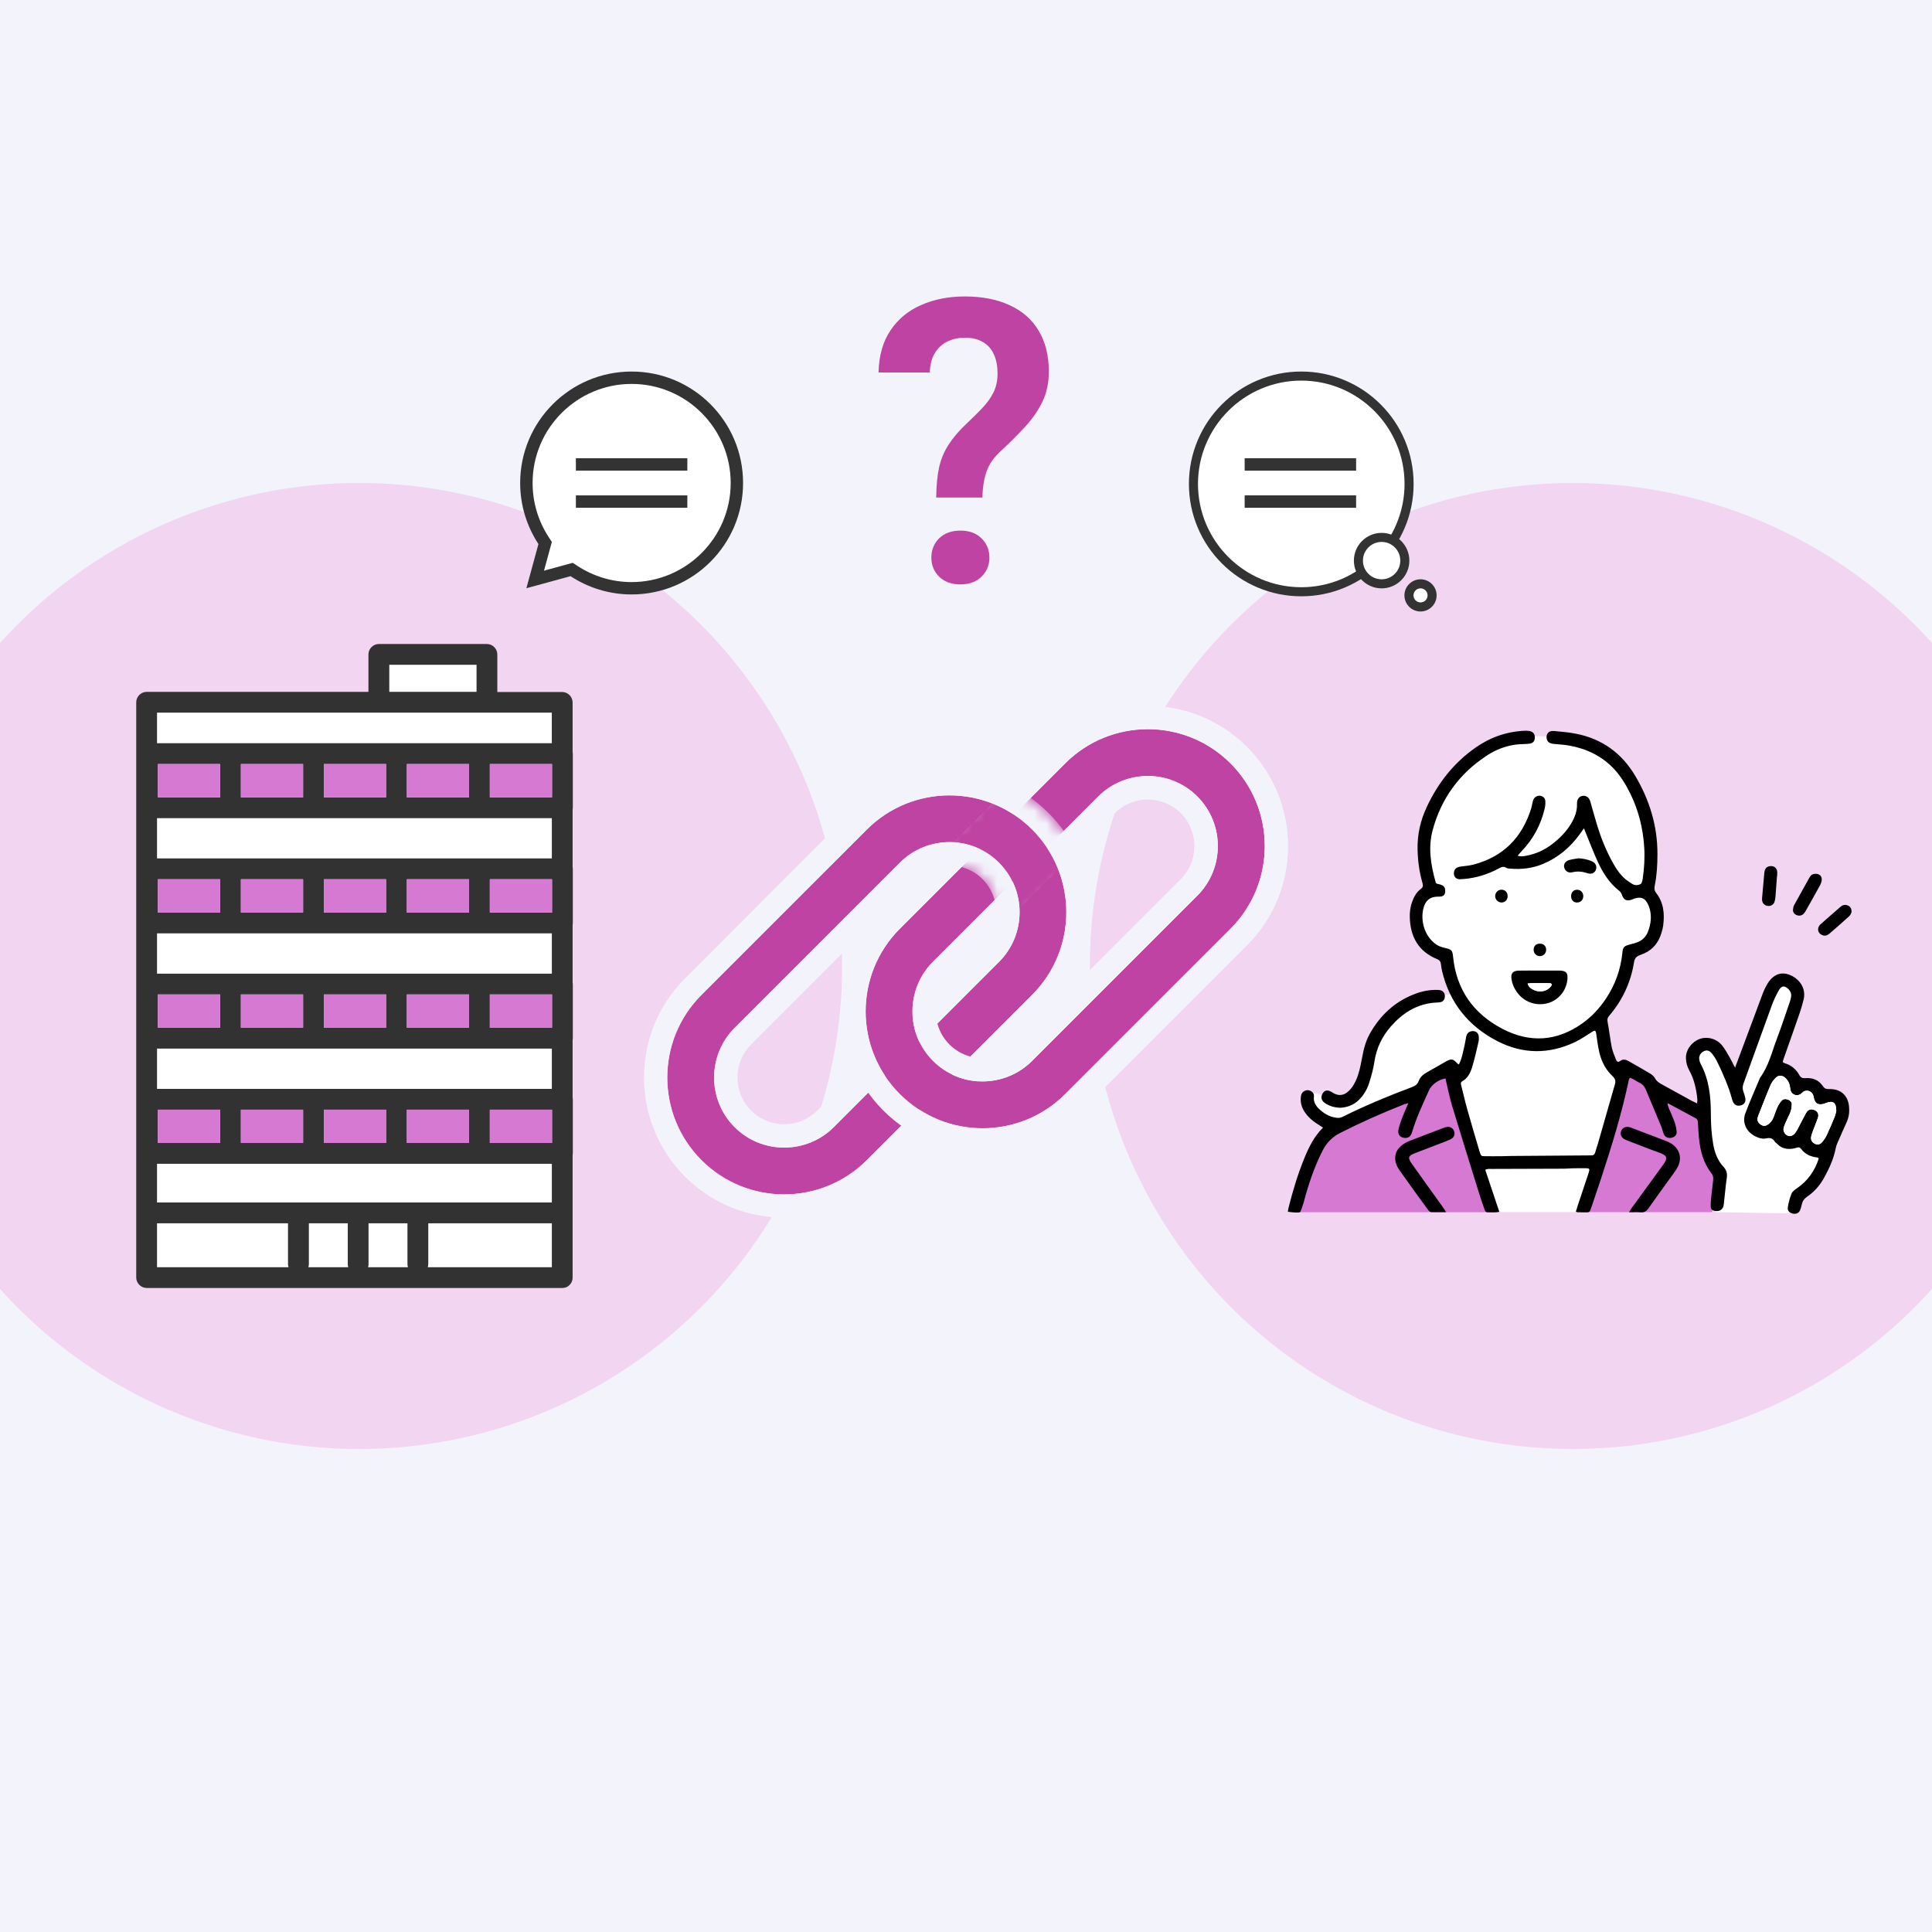 <svg width="156" height="156" viewBox="0 0 156 156" fill="none" xmlns="http://www.w3.org/2000/svg"><rect x="0" y="0" width="156" height="156" fill="#808080" stroke="none"/><g clip-path="url(#a)"><path d="M0 0H156V156H0V0Z" fill="#F3F3FB"/><circle cx="127" cy="78" r="39" fill="#F2D5F1"/><circle cx="29" cy="78" r="39" fill="#F2D5F1"/><g clip-path="url(#b)"><path d="M104.399 97.88H120.451C120.451 97.88 119.412 94.798 118.827 92.868 118.241 90.939 117.084 86.149 117.084 86.149 117.084 86.149 115.979 86.804 114.955 87.506 113.931 88.207 111.083 89.386 110.112 89.826 109.141 90.267 107.481 91.02 106.894 91.641 106.306 92.261 105.469 93.996 105.151 95.01 104.833 96.023 104.397 97.878 104.397 97.878L104.399 97.88ZM127.712 97.876H138.244L138.597 94.774C138.597 94.774 137.53 93.046 137.517 91.818 137.503 90.59 137.442 89.844 137.442 89.844L131.045 86.25C131.045 86.25 130.028 90.199 129.762 91.266 129.497 92.334 127.715 97.876 127.715 97.876H127.712Z" fill="#D679D3"/><path d="M125.715 59.546C125.715 59.546 125.163 59.447 124.332 59.447 123.501 59.447 122.095 59.559 121.291 59.828 120.486 60.098 117.658 62.036 116.816 63.238 115.974 64.44 115.106 66.941 114.944 68.254 114.782 69.567 115.51 71.798 115.51 71.798 115.51 71.798 114.227 73.135 114.291 73.809 114.354 74.483 114.705 76.126 115.258 76.47 115.81 76.815 116.641 77.23 116.641 77.23 116.641 77.23 116.805 78.087 116.994 78.701 117.182 79.315 117.573 80.246 117.573 80.246 117.573 80.246 116.606 80.331 115.926 80.442 115.247 80.554 113.401 81.044 112.747 81.705 112.094 82.365 110.724 83.777 110.535 84.783 110.347 85.788 110.007 87.996 109.279 88.4 108.551 88.804 107.582 88.791 107.192 88.633 106.802 88.475 106.639 88.314 106.286 88.289 105.933 88.263 105.431 88.141 105.431 88.535 105.431 88.928 105.896 89.921 106.348 90.165 106.799 90.409 107.782 91.022 107.782 91.022 107.782 91.022 110.358 89.735 111.213 89.429 112.068 89.123 114.681 88.227 114.681 88.227 114.681 88.227 115.876 86.804 116.163 86.657 116.45 86.509 117.143 86.607 117.143 86.607L119.18 93.917 120.55 97.865H127.789L131.132 86.781C131.132 86.781 129.964 86.045 129.826 85.42 129.688 84.796 129.146 82.244 129.146 82.244 129.146 82.244 130.766 80.552 131.143 79.093 131.52 77.634 131.544 77.056 131.544 77.056 131.544 77.056 133.605 76.124 133.706 75.118 133.807 74.113 133.73 72.727 133.279 72.372 132.827 72.017 133.103 70.692 133.127 70.47 133.151 70.248 133.555 68.177 132.75 65.773 131.946 63.368 130.74 61.028 129.571 60.585 128.403 60.142 125.713 59.544 125.713 59.544L125.715 59.546ZM138.558 97.876 138.861 94.92C138.861 94.92 137.679 93.202 137.615 92.186 137.552 91.17 137.666 88.851 137.451 87.955 137.236 87.058 136.734 85.54 136.723 85.221 136.712 84.902 137.791 84.006 138.168 84.412 138.545 84.819 139.814 87.185 139.814 87.185L141.561 83.604C141.561 83.604 143.309 79.3 143.585 79.214 143.861 79.129 144.854 79.435 144.968 79.974 145.082 80.513 144.241 83.567 143.925 84.462 143.609 85.356 143.208 86.472 143.208 86.472 143.208 86.472 143.723 86.216 144.214 86.558 144.705 86.9 145.107 87.711 145.107 87.711 145.107 87.711 145.786 87.343 146.413 87.625 147.04 87.908 147.042 88.656 147.042 88.656 147.042 88.656 147.948 88.338 148.288 88.607 148.627 88.877 148.928 89.024 148.59 90.201 148.253 91.377 147.547 92.8 147.384 93.427 147.222 94.053 146.179 95.463 145.637 96.173 145.096 96.883 144.749 97.983 144.749 97.983L138.56 97.878 138.558 97.876Z" fill="#fff"/><path d="M106.828 91.048C106.646 90.933 106.488 90.83 106.332 90.73C105.931 90.473 105.587 90.158 105.33 89.763C105.1 89.405 104.991 89.014 105.035 88.588C105.052 88.417 105.096 88.25 105.252 88.139C105.423 88.017 105.611 87.994 105.8 88.075C105.995 88.158 106.118 88.338 106.093 88.526C106.034 88.99 106.256 89.316 106.576 89.604C106.986 89.972 107.457 90.229 108.023 90.263C108.152 90.272 108.301 90.231 108.42 90.173C110.233 89.271 112.103 88.492 114.001 87.782C114.262 87.683 114.459 87.559 114.554 87.285C114.666 86.963 114.915 86.753 115.216 86.586C115.72 86.308 116.213 86.013 116.713 85.73C117.193 85.459 117.325 85.482 117.693 85.889C117.715 85.912 117.752 85.923 117.798 85.949C118.055 85.454 118.134 84.911 118.261 84.385C118.318 84.152 118.34 83.912 118.395 83.679C118.456 83.412 118.649 83.262 118.914 83.255C119.153 83.249 119.366 83.405 119.397 83.641C119.416 83.79 119.421 83.953 119.388 84.1C119.23 84.783 119.079 85.469 118.877 86.139C118.739 86.597 118.535 87.042 118.077 87.305C117.945 87.382 117.945 87.484 117.978 87.613C118.145 88.259 118.289 88.911 118.469 89.553C118.783 90.674 119.118 91.788 119.445 92.907C119.46 92.956 119.476 93.005 119.493 93.052C119.596 93.344 119.598 93.352 119.892 93.358C120.348 93.365 120.804 93.361 121.26 93.358C121.523 93.356 121.786 93.341 122.049 93.339C124.119 93.324 126.186 93.309 128.256 93.294C128.326 93.294 128.396 93.29 128.466 93.294C128.648 93.299 128.758 93.226 128.806 93.046C128.872 92.798 128.964 92.556 129.034 92.31C129.459 90.83 129.885 89.35 130.306 87.867C130.367 87.653 130.466 87.416 130.42 87.219C130.376 87.029 130.174 86.866 130.025 86.708C129.536 86.186 129.267 85.559 129.117 84.883C129.01 84.4 128.955 83.906 128.876 83.416C128.843 83.211 128.778 83.183 128.6 83.29C128.124 83.579 127.671 83.91 127.168 84.147C125.07 85.138 122.953 85.125 120.901 84.064C118.542 82.847 117.038 80.947 116.437 78.393C116.393 78.212 116.369 78.023 116.347 77.837C116.327 77.649 116.246 77.531 116.058 77.454C114.536 76.832 113.887 75.653 113.835 74.102C113.819 73.653 113.874 73.217 114.034 72.791C114.181 72.397 114.376 72.036 114.723 71.781C114.913 71.642 114.918 71.501 114.858 71.296C114.604 70.421 114.486 69.527 114.462 68.613C114.431 67.39 114.698 66.233 115.218 65.131C116.112 63.233 117.371 61.612 119.123 60.382C120.302 59.546 121.62 59.079 123.075 59.005C123.213 58.998 123.358 58.998 123.494 59.024C123.803 59.084 123.941 59.27 123.93 59.571C123.919 59.869 123.766 60.027 123.433 60.057C123.049 60.091 122.659 60.078 122.282 60.138C121.495 60.262 120.76 60.551 120.098 60.981C117.84 62.444 116.371 64.472 115.683 67.02C115.301 68.431 115.529 69.837 115.92 71.223C115.963 71.379 116.08 71.368 116.2 71.396C116.579 71.48 116.72 71.659 116.691 72C116.672 72.25 116.558 72.368 116.301 72.395C116.213 72.404 116.126 72.4 116.038 72.402C115.523 72.415 115.17 72.669 115.001 73.131C114.65 74.094 114.907 75.52 115.966 76.261C116.172 76.404 116.435 76.49 116.685 76.545C117.204 76.663 117.277 76.721 117.329 77.251C117.594 79.895 118.956 81.85 121.335 83.084C123.523 84.22 125.684 84.094 127.723 82.663C128.501 82.118 129.135 81.437 129.659 80.656C130.42 79.519 130.869 78.271 131.001 76.917C131.042 76.49 131.128 76.395 131.547 76.28C131.766 76.22 131.987 76.166 132.198 76.087C132.61 75.931 132.906 75.64 133.062 75.238C133.305 74.616 133.382 73.978 133.191 73.328C133.167 73.247 133.136 73.165 133.101 73.086C132.842 72.5 132.494 72.359 131.884 72.588C131.836 72.607 131.788 72.631 131.74 72.648C131.369 72.774 131.121 72.675 130.988 72.32C130.933 72.173 130.887 72.04 130.753 71.935C129.948 71.311 129.427 70.481 129.014 69.587C128.67 68.84 128.381 68.068 128.067 67.306C128.017 67.182 127.964 67.058 127.894 66.885C127.767 67.065 127.671 67.204 127.57 67.343C126.807 68.4 125.844 69.225 124.621 69.745C123.764 70.109 122.869 70.218 121.946 70.138C121.843 70.13 121.718 70.132 121.642 70.081C121.389 69.907 121.192 70.032 120.973 70.147C120.116 70.603 119.204 70.887 118.23 70.973C118.143 70.981 118.055 70.977 117.967 70.988C117.625 71.031 117.408 70.849 117.395 70.543C117.38 70.22 117.57 70.021 117.932 69.972C118.278 69.925 118.634 69.901 118.969 69.813C121.4 69.178 122.9 67.614 123.628 65.302C123.694 65.09 123.72 64.866 123.781 64.654C123.856 64.395 124.075 64.239 124.321 64.25C124.555 64.26 124.761 64.423 124.777 64.667C124.79 64.868 124.777 65.08 124.728 65.276C124.424 66.59 123.808 67.743 122.863 68.729C122.76 68.836 122.668 68.954 122.547 69.093C122.804 69.184 123.007 69.137 123.207 69.103C123.998 68.962 124.706 68.639 125.338 68.153C125.934 67.694 126.458 67.169 126.846 66.526C127.142 66.031 127.353 65.512 127.335 64.926C127.335 64.874 127.333 64.823 127.339 64.772C127.375 64.466 127.559 64.273 127.826 64.256C128.089 64.239 128.315 64.401 128.401 64.688C128.629 65.46 128.83 66.239 129.08 67.005C129.411 68.017 129.832 68.994 130.376 69.916C130.621 70.333 130.913 70.72 131.294 71.031C131.441 71.15 131.61 71.244 131.766 71.353C131.992 71.512 132.257 71.493 132.465 71.388C132.575 71.332 132.619 71.101 132.643 70.941C132.768 70.091 132.818 69.236 132.761 68.382C132.662 66.866 132.303 65.409 131.619 64.038C131.264 63.328 130.856 62.652 130.304 62.068C129.326 61.035 128.1 60.453 126.701 60.2C126.289 60.125 125.866 60.111 125.45 60.066C125.123 60.031 124.95 59.909 124.897 59.678C124.803 59.281 125.038 58.987 125.463 59.024C126.055 59.075 126.651 59.129 127.234 59.242C129.356 59.651 130.944 60.812 132.022 62.622C133.191 64.579 133.838 66.686 133.831 68.969C133.829 69.809 133.787 70.643 133.621 71.469C133.577 71.685 133.555 71.882 133.721 72.094C134.335 72.879 134.419 73.788 134.294 74.731C134.265 74.949 134.204 75.168 134.138 75.379C133.879 76.224 133.32 76.812 132.472 77.099C132.147 77.208 131.996 77.356 131.941 77.692C131.683 79.315 131.009 80.766 129.926 82.028C129.788 82.188 129.766 82.325 129.808 82.532C129.94 83.204 130.008 83.886 130.141 84.556C130.211 84.905 130.358 85.238 130.49 85.572C130.542 85.705 130.641 85.807 130.812 85.675C131.036 85.499 131.268 85.546 131.496 85.677C132.071 86.006 132.649 86.329 133.215 86.669C133.375 86.766 133.544 86.896 133.625 87.052C133.754 87.3 133.958 87.433 134.188 87.559C135 88.002 135.806 88.451 136.615 88.894C136.734 88.958 136.861 89.012 137.032 89.095C137.043 88.956 137.063 88.864 137.054 88.772C136.973 87.949 136.802 87.153 136.394 86.415C136.236 86.13 136.151 85.82 136.133 85.484C136.096 84.738 136.65 84.103 137.238 83.893C137.869 83.666 138.621 83.867 139.073 84.441C139.316 84.751 139.5 85.106 139.7 85.446C139.827 85.666 139.935 85.897 140.097 86.214C140.202 85.929 140.274 85.741 140.344 85.553C141.009 83.769 141.671 81.985 142.34 80.205C142.429 79.966 142.543 79.73 142.671 79.508C142.771 79.33 142.892 79.155 143.039 79.011C143.431 78.631 143.894 78.498 144.435 78.689C145.255 78.977 145.865 79.775 145.632 80.71C145.543 81.076 145.44 81.437 145.317 81.794C144.944 82.881 144.558 83.961 144.177 85.046C144.12 85.209 144.058 85.367 144.006 85.531C143.927 85.773 143.925 85.79 144.161 85.867C144.674 86.032 145.04 86.361 145.29 86.811C145.409 87.025 145.538 87.072 145.788 87.055C146.365 87.012 146.865 87.209 147.189 87.701C147.325 87.906 147.472 87.944 147.709 87.938C148.629 87.914 149.219 88.449 149.302 89.354C149.342 89.786 149.294 90.205 149.109 90.608C148.853 91.17 148.605 91.737 148.36 92.302C148.305 92.426 148.257 92.558 148.233 92.691C148.064 93.559 147.704 94.353 147.274 95.123C146.935 95.733 146.476 96.251 145.891 96.646C145.674 96.794 145.551 96.978 145.494 97.222C145.457 97.388 145.415 97.558 145.35 97.714C145.244 97.96 145.021 98.052 144.742 97.99C144.475 97.93 144.308 97.739 144.359 97.463C144.427 97.095 144.514 96.723 144.657 96.379C144.727 96.208 144.92 96.067 145.089 95.951C145.972 95.35 146.542 94.535 146.862 93.532C146.808 93.502 146.768 93.463 146.722 93.459C146.194 93.397 145.744 93.198 145.429 92.764C145.345 92.65 145.247 92.618 145.111 92.661C144.994 92.697 144.876 92.732 144.755 92.749C144.28 92.815 143.848 92.736 143.508 92.368C143.449 92.304 143.361 92.263 143.317 92.193C143.155 91.925 142.945 91.846 142.627 91.917C142.311 91.987 142.004 91.893 141.715 91.746C140.989 91.367 140.649 90.635 140.934 89.88C141.296 88.918 141.717 87.977 142.114 87.027C142.811 86.077 143.07 84.945 143.475 83.876C143.846 82.898 144.172 81.904 144.512 80.917C144.563 80.772 144.606 80.622 144.626 80.47C144.655 80.259 144.593 80.066 144.442 79.903C144.113 79.553 143.857 79.561 143.622 79.981C143.414 80.355 143.225 80.744 143.078 81.144C142.307 83.253 141.552 85.367 140.785 87.478C140.706 87.696 140.686 87.904 140.765 88.124C140.829 88.302 140.888 88.481 140.925 88.665C140.985 88.96 140.84 89.187 140.566 89.256C140.27 89.331 140.051 89.23 139.928 88.956C139.899 88.894 139.875 88.83 139.858 88.764C139.575 87.718 139.139 86.729 138.667 85.754C138.549 85.51 138.4 85.273 138.224 85.061C138.016 84.808 137.808 84.772 137.58 84.879C137.315 85.003 137.161 85.27 137.209 85.553C137.229 85.671 137.262 85.79 137.317 85.895C137.999 87.162 138.141 88.531 138.143 89.927C138.143 90.749 138.192 91.568 138.332 92.379C138.45 93.065 138.683 93.703 139.174 94.227C139.417 94.486 139.481 94.772 139.428 95.123C139.323 95.833 139.272 96.552 139.185 97.264C139.137 97.652 138.876 97.833 138.488 97.778C138.255 97.746 138.135 97.643 138.13 97.41C138.124 97.155 138.148 96.897 138.174 96.642C138.22 96.199 138.275 95.758 138.328 95.318C138.352 95.108 138.336 94.924 138.192 94.74C137.54 93.91 137.288 92.937 137.188 91.919C137.146 91.493 137.122 91.065 137.098 90.64C137.089 90.494 137.065 90.372 136.92 90.295C136.183 89.9 135.451 89.499 134.715 89.104C134.706 89.1 134.686 89.115 134.636 89.134C134.671 89.239 134.699 89.35 134.741 89.455C134.896 89.835 135.076 90.21 135.212 90.597C135.302 90.851 135.366 91.125 135.381 91.393C135.396 91.66 135.195 91.842 134.932 91.876C134.66 91.912 134.436 91.803 134.335 91.559C134.259 91.369 134.223 91.164 134.145 90.973C133.73 89.974 133.307 88.98 132.893 87.983C132.79 87.735 132.636 87.542 132.382 87.427C132.117 87.307 131.895 87.102 131.597 87.027C131.562 87.097 131.531 87.14 131.522 87.187C130.948 89.94 130.113 92.623 129.234 95.294C128.999 96.011 128.756 96.725 128.512 97.44C128.341 97.945 128.374 97.887 127.848 97.891C127.69 97.891 127.532 97.889 127.375 97.883C127.342 97.883 127.309 97.861 127.243 97.838C127.291 97.679 127.337 97.517 127.39 97.359C127.66 96.546 127.931 95.733 128.203 94.92C128.236 94.822 128.271 94.725 128.3 94.627C128.365 94.394 128.335 94.334 128.107 94.33C127.721 94.321 127.335 94.33 126.949 94.336C126.739 94.34 126.53 94.364 126.32 94.366C124.373 94.374 122.426 94.379 120.48 94.385C120.309 94.385 120.133 94.355 119.927 94.458C120.304 95.583 120.677 96.7 121.065 97.853C120.732 97.923 120.42 97.883 120.113 97.885C119.956 97.885 119.91 97.769 119.87 97.656C119.73 97.252 119.585 96.847 119.458 96.439C118.715 94.049 117.967 91.662 117.244 89.269C117.027 88.55 116.889 87.808 116.713 87.076C116.134 87.185 115.597 87.568 115.371 88.066C114.869 89.177 114.354 90.282 114.003 91.453C113.9 91.795 113.661 91.934 113.33 91.87C113.017 91.808 112.846 91.566 112.92 91.209C112.986 90.892 113.096 90.582 113.21 90.28C113.354 89.9 113.523 89.529 113.718 89.07C113.521 89.129 113.409 89.153 113.304 89.196C111.566 89.885 109.86 90.644 108.194 91.489C107.538 91.823 107.091 92.31 106.773 92.943C106.131 94.225 105.672 95.568 105.302 96.946C105.293 96.978 105.291 97.014 105.28 97.046C105.188 97.318 105.111 97.596 104.991 97.855C104.951 97.938 104.454 97.91 103.989 97.844C104.004 97.748 104.011 97.65 104.035 97.555C104.381 96.176 104.787 94.815 105.33 93.495C105.69 92.62 106.102 91.771 106.817 91.061L106.828 91.048ZM148.272 89.694C148.261 89.544 148.261 89.491 148.254 89.442C148.202 89.022 147.98 88.89 147.562 89.022C147.445 89.059 147.334 89.112 147.215 89.14C146.803 89.234 146.584 89.104 146.474 88.708C146.457 88.642 146.45 88.573 146.433 88.507C146.305 88.064 145.839 87.929 145.536 88.216C145.486 88.263 145.435 88.312 145.376 88.349C145.172 88.475 144.929 88.454 144.742 88.304C144.611 88.197 144.571 88.058 144.556 87.897C144.525 87.566 144.413 87.262 144.15 87.031C143.907 86.819 143.622 86.793 143.394 87.016C143.212 87.191 143.052 87.412 142.953 87.641C142.618 88.43 142.313 89.232 141.998 90.028C141.967 90.107 141.934 90.188 141.919 90.272C141.875 90.505 141.976 90.682 142.206 90.826C142.392 90.941 142.568 90.926 142.743 90.804C142.949 90.661 143.105 90.481 143.192 90.25C143.304 89.962 143.396 89.666 143.526 89.386C143.609 89.202 143.723 89.022 143.859 88.873C143.999 88.717 144.203 88.719 144.394 88.798C144.569 88.871 144.688 89.003 144.679 89.192C144.67 89.378 144.646 89.566 144.589 89.743C144.527 89.938 144.418 90.118 144.335 90.306C144.232 90.541 144.113 90.772 144.036 91.016C143.944 91.301 144.091 91.581 144.354 91.701C144.556 91.793 144.804 91.694 144.977 91.446C145.047 91.348 145.106 91.243 145.163 91.136C145.38 90.725 145.589 90.312 145.81 89.904C145.977 89.596 146.207 89.51 146.501 89.628C146.788 89.743 146.891 89.983 146.777 90.297C146.647 90.653 146.505 91.001 146.373 91.354C146.325 91.482 146.279 91.613 146.251 91.746C146.194 92.03 146.286 92.216 146.531 92.347C146.746 92.46 146.941 92.436 147.136 92.212C147.292 92.032 147.421 91.823 147.522 91.609C147.741 91.142 147.943 90.667 148.136 90.19C148.213 90.002 148.246 89.799 148.274 89.694H148.272Z" fill="#000"/><path d="M108.225 89.448C107.74 89.427 107.324 89.316 106.96 89.05 106.692 88.856 106.635 88.599 106.776 88.33 106.92 88.054 107.137 87.983 107.427 88.124 107.536 88.178 107.635 88.25 107.745 88.304 108.131 88.494 108.49 88.439 108.817 88.171 109.119 87.925 109.317 87.602 109.477 87.258 109.731 86.708 109.847 86.122 109.957 85.534 110.088 84.828 110.24 84.126 110.597 83.487 111.421 82.011 112.585 80.896 114.203 80.272 114.826 80.03 115.477 79.899 116.152 79.934 116.501 79.951 116.7 80.182 116.665 80.507 116.637 80.757 116.49 80.907 116.229 80.935 116.056 80.954 115.88 80.954 115.705 80.971 114.3 81.125 113.226 81.842 112.327 82.856 111.588 83.69 111.136 84.648 110.974 85.748 110.891 86.319 110.728 86.881 110.555 87.435 110.386 87.979 110.095 88.466 109.667 88.867 109.253 89.251 108.751 89.416 108.229 89.446L108.225 89.448ZM116.779 97.876C116.334 97.876 115.973 97.876 115.609 97.876 115.442 97.876 115.365 97.761 115.282 97.65 115.017 97.288 114.749 96.929 114.486 96.565 114.013 95.908 113.539 95.249 113.072 94.588 112.962 94.434 112.857 94.274 112.783 94.103 112.515 93.502 112.66 92.899 113.177 92.486 113.35 92.347 113.552 92.229 113.76 92.148 114.686 91.782 115.617 91.431 116.549 91.078 116.646 91.042 116.746 91.003 116.849 90.993 117.097 90.963 117.305 91.089 117.4 91.303 117.492 91.515 117.448 91.767 117.257 91.908 117.119 92.009 116.955 92.077 116.792 92.139 115.962 92.462 115.128 92.775 114.298 93.095 113.693 93.329 113.642 93.465 114.017 93.996 114.824 95.136 115.642 96.268 116.455 97.403 116.551 97.538 116.641 97.68 116.777 97.883L116.779 97.876ZM131.538 97.879C131.635 97.727 131.681 97.639 131.738 97.56 132.577 96.403 133.421 95.25 134.261 94.092 134.689 93.504 134.654 93.312 133.941 93.057 133.136 92.77 132.343 92.452 131.545 92.146 131.415 92.097 131.282 92.049 131.161 91.983 130.9 91.836 130.804 91.583 130.896 91.331 130.995 91.063 131.262 90.937 131.582 91.012 131.65 91.027 131.714 91.057 131.779 91.083 132.709 91.438 133.639 91.791 134.566 92.146 134.647 92.178 134.728 92.212 134.805 92.253 135.634 92.689 135.888 93.551 135.403 94.345 135.197 94.681 134.95 94.993 134.719 95.316 134.178 96.071 133.628 96.822 133.095 97.583 132.939 97.804 132.766 97.911 132.488 97.889 132.198 97.866 131.904 97.883 131.54 97.883L131.538 97.879ZM124.301 78.372C124.845 78.372 125.389 78.365 125.932 78.372 126.459 78.38 126.61 78.558 126.562 79.08 126.478 79.974 125.873 80.729 125.034 80.984 124.132 81.257 123.172 80.967 122.582 80.237 122.295 79.88 122.105 79.48 122.043 79.031 121.984 78.592 122.164 78.385 122.62 78.374 123.181 78.361 123.742 78.372 124.303 78.372H124.301ZM123.345 79.414C123.435 79.722 123.657 79.85 123.891 79.953 124.38 80.169 124.946 80.028 125.244 79.625 125.338 79.499 125.297 79.397 125.134 79.39 124.926 79.379 124.718 79.379 124.51 79.384 124.135 79.392 123.755 79.356 123.345 79.414ZM146.621 70.554C146.922 70.564 147.119 70.751 147.097 71.046 147.086 71.193 147.031 71.347 146.961 71.478 146.584 72.169 146.196 72.855 145.808 73.542 145.758 73.63 145.701 73.72 145.628 73.79 145.468 73.946 145.253 73.972 145.05 73.88 144.852 73.79 144.756 73.638 144.778 73.431 144.789 73.315 144.811 73.191 144.865 73.091 145.275 72.34 145.699 71.593 146.113 70.845 146.225 70.644 146.389 70.545 146.624 70.556L146.621 70.554ZM143.48 70.789C143.443 71.317 143.407 71.846 143.364 72.374 143.353 72.509 143.333 72.648 143.296 72.778 143.221 73.041 143.015 73.174 142.745 73.15 142.513 73.131 142.324 72.962 142.285 72.727 142.272 72.643 142.274 72.556 142.283 72.47 142.34 71.807 142.395 71.142 142.46 70.479 142.493 70.139 142.642 69.972 142.914 69.938 143.254 69.895 143.489 70.089 143.504 70.43 143.508 70.549 143.495 70.669 143.489 70.789 143.486 70.789 143.482 70.789 143.48 70.789ZM149.5 73.662C149.474 73.711 149.432 73.869 149.329 73.966 148.807 74.445 148.272 74.911 147.735 75.375 147.575 75.514 147.389 75.6 147.159 75.514 146.828 75.39 146.703 75.061 146.887 74.766 146.913 74.723 146.946 74.68 146.985 74.646 147.531 74.164 148.073 73.683 148.625 73.21 148.812 73.052 149.031 73.016 149.259 73.14 149.425 73.23 149.511 73.371 149.502 73.662H149.5ZM127.474 69.304C127.851 69.328 128.21 69.396 128.546 69.55 128.855 69.689 128.973 69.98 128.848 70.265 128.747 70.496 128.489 70.611 128.186 70.508 127.778 70.372 127.384 70.329 126.956 70.431 126.634 70.511 126.391 70.344 126.307 70.064 126.231 69.8 126.377 69.542 126.704 69.445 126.952 69.373 127.215 69.349 127.469 69.304H127.474ZM123.834 76.708C123.828 76.389 124.023 76.192 124.349 76.196 124.643 76.198 124.838 76.389 124.845 76.678 124.851 76.971 124.621 77.208 124.327 77.204 124.058 77.202 123.843 76.984 123.836 76.708H123.834ZM121.734 72.374C121.727 72.66 121.523 72.87 121.245 72.872 120.958 72.876 120.717 72.626 120.728 72.337 120.739 72.064 120.96 71.843 121.23 71.839 121.528 71.833 121.741 72.059 121.734 72.374ZM127.842 72.365C127.842 72.65 127.64 72.861 127.364 72.874 127.061 72.887 126.855 72.673 126.86 72.354 126.864 72.055 127.048 71.854 127.327 71.843 127.62 71.832 127.846 72.059 127.844 72.367L127.842 72.365Z" fill="#000"/><path d="M148.272 89.694C148.244 89.799 148.209 90.004 148.134 90.191 147.941 90.668 147.74 91.142 147.52 91.609 147.42 91.823 147.29 92.032 147.135 92.212 146.939 92.437 146.744 92.46 146.529 92.347 146.284 92.216 146.19 92.03 146.249 91.746 146.275 91.613 146.323 91.483 146.372 91.354 146.503 91.001 146.648 90.653 146.775 90.298 146.889 89.981 146.784 89.743 146.499 89.628 146.205 89.51 145.977 89.594 145.808 89.904 145.587 90.312 145.378 90.725 145.161 91.136 145.104 91.243 145.045 91.348 144.975 91.446 144.802 91.694 144.554 91.791 144.352 91.701 144.089 91.581 143.943 91.301 144.035 91.016 144.114 90.772 144.23 90.541 144.333 90.306 144.416 90.118 144.526 89.938 144.587 89.743 144.644 89.568 144.668 89.378 144.677 89.192 144.686 89.001 144.567 88.871 144.392 88.798 144.201 88.717 143.997 88.717 143.857 88.873 143.721 89.023 143.609 89.202 143.524 89.386 143.397 89.666 143.302 89.962 143.191 90.251 143.101 90.481 142.947 90.663 142.741 90.805 142.566 90.927 142.39 90.941 142.204 90.826 141.974 90.683 141.875 90.505 141.917 90.272 141.932 90.189 141.965 90.107 141.996 90.028 142.311 89.23 142.616 88.43 142.952 87.641 143.05 87.412 143.21 87.194 143.392 87.016 143.62 86.796 143.905 86.819 144.149 87.031 144.412 87.26 144.523 87.566 144.554 87.897 144.57 88.06 144.609 88.197 144.741 88.304 144.927 88.456 145.168 88.475 145.374 88.349 145.433 88.312 145.484 88.263 145.534 88.216 145.839 87.932 146.304 88.064 146.431 88.507 146.451 88.573 146.455 88.642 146.472 88.708 146.582 89.104 146.801 89.234 147.213 89.14 147.332 89.112 147.444 89.059 147.56 89.023 147.979 88.888 148.198 89.023 148.253 89.442 148.259 89.493 148.259 89.545 148.27 89.694H148.272ZM123.345 79.413C123.758 79.356 124.135 79.392 124.51 79.383 124.718 79.379 124.926 79.379 125.134 79.39 125.297 79.398 125.338 79.499 125.244 79.625 124.944 80.027 124.378 80.168 123.891 79.952 123.657 79.848 123.435 79.721 123.345 79.413Z" fill="#fff"/></g><g clip-path="url(#c)"><path d="M31.431 53.678V55.865H38.481V53.678H31.431ZM28.117 102.322C28.095 102.244 28.078 102.163 28.078 102.07V98.773H24.932V102.07C24.932 102.163 24.915 102.247 24.893 102.322H28.114 28.117ZM38.713 84.665H12.678V87.921H44.56V84.665H38.716 38.713ZM16.031 102.322H23.293C23.271 102.244 23.254 102.163 23.254 102.07V98.773H12.678V102.322H16.031ZM38.713 66.061H12.678V69.316H44.56V66.061H38.716 38.713ZM38.713 75.364H12.678V78.619H44.56V75.364H38.716 38.713ZM32.902 102.07V98.773H29.756V102.07C29.756 102.163 29.739 102.247 29.717 102.322H32.938C32.916 102.244 32.899 102.163 32.899 102.07H32.902ZM12.678 60.015H44.56V57.545H12.678V60.015ZM38.713 93.969H12.678V97.093H44.56V93.969H38.716 38.713ZM44.56 98.773H34.58V102.07C34.58 102.163 34.563 102.247 34.541 102.322H44.56V98.773Z" fill="#fff"/><path d="M11.839 104H45.399C45.645 104 45.833 103.911 45.967 103.776C45.978 103.768 45.986 103.76 45.995 103.748C46 103.743 46.006 103.737 46.009 103.732C46.146 103.597 46.235 103.41 46.235 103.161V93.287C46.246 93.237 46.252 93.183 46.252 93.133V88.765C46.252 88.712 46.246 88.662 46.235 88.611V83.986C46.246 83.936 46.252 83.882 46.252 83.832V79.464C46.252 79.411 46.246 79.361 46.235 79.31V74.685C46.246 74.635 46.252 74.581 46.252 74.531V70.163C46.252 70.11 46.246 70.059 46.235 70.009V65.384C46.246 65.334 46.252 65.28 46.252 65.23V60.862C46.252 60.809 46.246 60.758 46.235 60.708V56.715C46.235 56.262 45.852 55.876 45.396 55.876H40.156V52.839C40.156 52.386 39.773 52 39.317 52H30.589C30.136 52 29.75 52.383 29.75 52.839V55.865H11.839C11.386 55.865 11 56.248 11 56.704V103.158C11 103.611 11.383 103.997 11.839 103.997V104ZM41.205 57.543H44.557V60.012H12.678V57.543H41.205ZM31.431 55.865V53.678H38.481V55.865H31.431ZM24.935 98.773H28.081V102.07C28.081 102.163 28.098 102.247 28.12 102.322H24.898C24.921 102.244 24.938 102.163 24.938 102.07V98.773H24.935ZM29.756 102.07V98.773H32.902V102.07C32.902 102.163 32.919 102.247 32.941 102.322H29.719C29.742 102.244 29.759 102.163 29.759 102.07H29.756ZM16.031 97.096H12.678V93.972H44.56V97.096H16.031ZM17.773 92.291H12.751V89.601H17.773V92.291ZM19.451 89.601H24.473V92.291H19.451V89.601ZM26.151 89.601H31.174V92.291H26.151V89.601ZM32.852 89.601H37.874V92.291H32.852V89.601ZM39.552 89.601H44.574V92.291H39.552V89.601ZM38.713 87.923H12.678V84.668H44.56V87.923H38.716H38.713ZM37.874 82.987H32.852V80.297H37.874V82.987ZM31.174 82.987H26.151V80.297H31.174V82.987ZM24.473 82.987H19.451V80.297H24.473V82.987ZM17.773 82.987H12.751V80.297H17.773V82.987ZM39.552 82.987V80.297H44.574V82.987H39.552ZM38.713 78.619H12.678V75.364H44.56V78.619H38.716H38.713ZM37.874 73.686H32.852V70.996H37.874V73.686ZM31.174 73.686H26.151V70.996H31.174V73.686ZM24.473 73.686H19.451V70.996H24.473V73.686ZM17.773 73.686H12.751V70.996H17.773V73.686ZM39.552 73.686V70.996H44.574V73.686H39.552ZM38.713 69.316H12.678V66.061H44.56V69.316H38.716H38.713ZM44.574 64.383H39.552V61.693H44.574V64.383ZM37.874 64.383H32.852V61.693H37.874V64.383ZM31.174 64.383H26.151V61.693H31.174V64.383ZM24.473 64.383H19.451V61.693H24.473V64.383ZM17.773 64.383H12.751V61.693H17.773V64.383ZM23.257 98.773V102.07C23.257 102.163 23.274 102.247 23.296 102.322H12.678V98.773H23.257ZM34.58 102.07V98.773H44.56V102.322H34.541C34.563 102.244 34.58 102.163 34.58 102.07Z" fill="#323232"/><path d="M12.751 64.383H17.773V61.692H12.751V64.383ZM19.451 64.383H24.473V61.692H19.451V64.383ZM26.151 64.383H31.174V61.692H26.151V64.383ZM32.852 64.383H37.874V61.692H32.852V64.383ZM39.552 61.692V64.383H44.574V61.692H39.552ZM12.751 73.686H17.773V70.996H12.751V73.686ZM19.451 73.686H24.473V70.996H19.451V73.686ZM26.151 73.686H31.174V70.996H26.151V73.686ZM32.852 73.686H37.874V70.996H32.852V73.686ZM44.574 70.994H39.552V73.684H44.574V70.994ZM12.751 82.987H17.773V80.297H12.751V82.987ZM19.451 82.987H24.473V80.297H19.451V82.987ZM26.151 82.987H31.174V80.297H26.151V82.987ZM32.852 82.987H37.874V80.297H32.852V82.987ZM44.574 80.297H39.552V82.987H44.574V80.297ZM12.751 92.291H17.773V89.601H12.751V92.291ZM24.473 89.601H19.451V92.291H24.473V89.601ZM31.174 89.601H26.151V92.291H31.174V89.601ZM37.874 89.601H32.852V92.291H37.874V89.601ZM44.574 92.291V89.601H39.552V92.291H44.574Z" fill="#D679D3"/></g><g clip-path="url(#d)"><path d="M105.071 47.781C109.879 47.781 113.777 43.883 113.777 39.074C113.777 34.264 109.879 30.366 105.071 30.366C100.264 30.366 96.366 34.264 96.366 39.074C96.366 43.883 100.264 47.781 105.071 47.781Z" fill="#fff"/><path d="M105.071 48.148C103.847 48.148 102.659 47.907 101.54 47.434C100.46 46.977 99.49 46.323 98.657 45.49C97.824 44.657 97.17 43.686 96.713 42.606C96.24 41.487 96 40.298 96 39.074C96 37.849 96.24 36.661 96.713 35.542C97.17 34.461 97.824 33.491 98.657 32.658C99.49 31.825 100.46 31.17 101.54 30.713C102.659 30.24 103.847 30 105.071 30C106.296 30 107.484 30.24 108.602 30.713C109.683 31.17 110.653 31.824 111.486 32.658C112.319 33.491 112.973 34.461 113.43 35.542C113.903 36.661 114.143 37.849 114.143 39.074C114.143 40.299 113.903 41.487 113.43 42.606C112.973 43.686 112.319 44.657 111.486 45.49C110.653 46.323 109.683 46.977 108.602 47.434C107.484 47.908 106.296 48.148 105.071 48.148V48.148ZM105.071 30.732C100.473 30.732 96.732 34.474 96.732 39.074C96.732 43.674 100.473 47.416 105.071 47.416C109.67 47.416 113.411 43.674 113.411 39.074C113.411 34.474 109.67 30.732 105.071 30.732Z" fill="#333"/><path d="M111.56 47.141C112.595 47.141 113.434 46.302 113.434 45.267C113.434 44.232 112.595 43.393 111.56 43.393C110.525 43.393 109.686 44.232 109.686 45.267C109.686 46.302 110.525 47.141 111.56 47.141Z" fill="#fff"/><path d="M111.56 47.507C110.325 47.507 109.32 46.502 109.32 45.267C109.32 44.032 110.325 43.027 111.56 43.027C112.795 43.027 113.799 44.032 113.799 45.267C113.799 46.502 112.795 47.507 111.56 47.507ZM111.56 43.758C110.728 43.758 110.051 44.435 110.051 45.267C110.051 46.099 110.728 46.776 111.56 46.776C112.391 46.776 113.068 46.099 113.068 45.267C113.068 44.435 112.391 43.758 111.56 43.758Z" fill="#333"/><path d="M114.701 49.009C115.216 49.009 115.634 48.591 115.634 48.075C115.634 47.559 115.216 47.141 114.701 47.141C114.185 47.141 113.767 47.559 113.767 48.075C113.767 48.591 114.185 49.009 114.701 49.009Z" fill="#fff"/><path d="M114.701 49.375C113.984 49.375 113.401 48.792 113.401 48.075 113.401 47.358 113.984 46.775 114.701 46.775 115.417 46.775 116 47.358 116 48.075 116 48.792 115.417 49.375 114.701 49.375ZM114.701 47.507C114.388 47.507 114.133 47.762 114.133 48.075 114.133 48.388 114.388 48.643 114.701 48.643 115.014 48.643 115.269 48.388 115.269 48.075 115.269 47.762 115.014 47.507 114.701 47.507ZM100.5 37H109.5V38H100.5zM100.5 40H109.5V41H100.5z" fill="#333"/></g><g clip-path="url(#e)"><path d="M51 30C46.03 30 42 34.03 42 39C42 40.82 42.545 42.51 43.475 43.93L42.5 47.5L46.07 46.525C47.485 47.455 49.18 48 51 48C55.97 48 60 43.97 60 39C60 34.03 55.97 30 51 30Z" fill="#fff"/><path d="M51 31C55.41 31 59 34.59 59 39C59 43.41 55.41 47 51 47C49.44 47 47.925 46.545 46.62 45.69L46.245 45.445L45.81 45.565L43.925 46.08L44.44 44.195L44.56 43.76L44.315 43.385C43.46 42.08 43.005 40.565 43.005 39.005C43 34.59 46.59 31 51 31ZM51 30C46.03 30 42 34.03 42 39C42 40.82 42.545 42.51 43.475 43.93L42.5 47.5L46.07 46.525C47.485 47.455 49.18 48 51 48C55.97 48 60 43.97 60 39C60 34.03 55.97 30 51 30Z" fill="#333"/><path fill="#333" d="M46.5 37H55.5V38H46.5zM46.5 40H55.5V41H46.5z"/></g><g clip-path="url(#f)"><path d="M88.675 64.315C90.879 62.111 94.473 62.111 96.685 64.315C98.897 66.52 98.889 70.113 96.685 72.325L83.338 85.673C81.133 87.877 77.54 87.877 75.328 85.673C73.116 83.468 73.123 79.875 75.328 77.663L88.675 64.315ZM86.01 61.643L72.663 74.99C68.979 78.674 68.979 84.653 72.663 88.338C76.347 92.022 82.326 92.022 86.01 88.338L99.357 74.99C103.041 71.306 103.041 65.327 99.357 61.643C95.673 57.959 89.694 57.959 86.01 61.643Z" fill="#BF43A2"/><path d="M86.01 61.643C89.694 57.959 95.673 57.959 99.357 61.643C103.041 65.327 103.041 71.306 99.357 74.99L86.01 88.338C82.326 92.022 76.347 92.022 72.663 88.338C68.979 84.653 68.979 78.674 72.663 74.99L86.01 61.643ZM83.338 85.665L96.685 72.318C98.889 70.113 98.889 66.52 96.685 64.308C94.48 62.096 90.887 62.103 88.675 64.308L75.328 77.655C73.123 79.859 73.123 83.453 75.328 85.665C77.532 87.877 81.126 87.869 83.338 85.665ZM84.674 60.314L71.326 73.662C66.91 78.078 66.91 85.257 71.326 89.674C75.743 94.09 82.922 94.09 87.339 89.674L100.686 76.326C105.102 71.91 105.102 64.731 100.686 60.314C96.269 55.898 89.09 55.898 84.674 60.314ZM82.001 84.336C80.529 85.808 78.136 85.808 76.664 84.336C75.192 82.864 75.192 80.471 76.664 78.999L90.011 65.652C91.483 64.18 93.876 64.18 95.349 65.652C96.821 67.124 96.821 69.517 95.349 70.989L82.001 84.336Z" fill="#F3F3FB"/><path d="M72.663 69.653C74.867 67.448 78.461 67.448 80.673 69.653C82.885 71.857 82.877 75.451 80.673 77.663L67.325 91.01C65.121 93.214 61.527 93.214 59.315 91.01C57.103 88.806 57.111 85.212 59.315 83L72.663 69.653ZM69.99 66.988L56.643 80.328C52.959 84.012 52.959 89.991 56.643 93.675C60.327 97.359 66.306 97.359 69.99 93.675L83.338 80.328C87.022 76.644 87.022 70.664 83.338 66.98C79.653 63.296 73.674 63.296 69.99 66.98V66.988Z" fill="#BF43A2"/><path d="M69.99 66.988C73.674 63.304 79.653 63.304 83.338 66.988C87.022 70.672 87.022 76.651 83.338 80.335L69.99 93.682C66.306 97.367 60.327 97.367 56.643 93.682C52.959 89.998 52.959 84.019 56.643 80.335L69.99 66.988ZM67.325 91.01L80.672 77.663C82.877 75.458 82.877 71.865 80.672 69.653C78.468 67.441 74.875 67.448 72.663 69.653L59.315 83C57.111 85.204 57.111 88.798 59.315 91.01C61.52 93.222 65.113 93.214 67.325 91.01ZM68.654 65.652L55.314 78.999C50.898 83.415 50.898 90.595 55.314 95.011C59.731 99.427 66.91 99.427 71.326 95.011L84.674 81.664C89.09 77.248 89.09 70.068 84.674 65.652C80.257 61.235 73.078 61.235 68.662 65.652H68.654ZM65.989 89.674C64.517 91.146 62.124 91.146 60.652 89.674C59.179 88.202 59.179 85.808 60.652 84.336L73.999 70.989C75.471 69.517 77.864 69.517 79.336 70.989C80.808 72.461 80.808 74.854 79.336 76.326L65.989 89.674Z" fill="#F3F3FB"/><mask id="g" style="mask-type:luminance" maskUnits="userSpaceOnUse" x="66" y="55" width="40" height="40"><path d="M66.502 55.49V94.49H105.502V55.49H66.502ZM79.865 76.862H78.8L79.336 76.326C80.808 74.854 80.808 72.461 79.336 70.989C77.864 69.517 75.471 69.517 73.999 70.989L73.463 71.525V70.461L80.793 63.13C82.205 63.681 83.534 64.519 84.666 65.659C85.799 66.799 86.644 68.12 87.195 69.532L79.857 76.87L79.865 76.862Z" fill="#fff"/></mask><g mask="url(#g)"><path d="M88.675 64.315C90.879 62.111 94.473 62.111 96.685 64.315C98.897 66.52 98.889 70.113 96.685 72.325L83.338 85.673C81.133 87.877 77.54 87.877 75.328 85.673C73.116 83.468 73.123 79.875 75.328 77.663L88.675 64.315ZM86.01 61.643L72.663 74.99C68.979 78.674 68.979 84.653 72.663 88.338C76.347 92.022 82.326 92.022 86.01 88.338L99.357 74.99C103.041 71.306 103.041 65.327 99.357 61.643C95.673 57.959 89.694 57.959 86.01 61.643Z" fill="#BF43A2"/><path d="M86.01 61.643C89.694 57.959 95.673 57.959 99.357 61.643C103.041 65.327 103.041 71.306 99.357 74.99L86.01 88.338C82.326 92.022 76.347 92.022 72.663 88.338C68.979 84.653 68.979 78.674 72.663 74.99L86.01 61.643ZM83.338 85.665L96.685 72.318C98.889 70.113 98.889 66.52 96.685 64.308C94.48 62.096 90.887 62.103 88.675 64.308L75.328 77.655C73.123 79.859 73.123 83.453 75.328 85.665C77.532 87.877 81.126 87.869 83.338 85.665ZM84.674 60.314L71.326 73.662C66.91 78.078 66.91 85.257 71.326 89.674C75.743 94.09 82.922 94.09 87.339 89.674L100.686 76.326C105.102 71.91 105.102 64.731 100.686 60.314C96.269 55.898 89.09 55.898 84.674 60.314ZM82.001 84.336C80.529 85.808 78.136 85.808 76.664 84.336C75.192 82.864 75.192 80.471 76.664 78.999L90.011 65.652C91.483 64.18 93.876 64.18 95.349 65.652C96.821 67.124 96.821 69.517 95.349 70.989L82.001 84.336Z" fill="#F3F3FB"/></g></g><path d="M79.328 40.172H75.594C75.604 39.224 75.682 38.411 75.828 37.734C75.984 37.057 76.24 36.448 76.594 35.906C76.948 35.354 77.427 34.792 78.031 34.219C78.51 33.771 78.938 33.349 79.312 32.953C79.698 32.547 80 32.125 80.219 31.688C80.438 31.24 80.547 30.734 80.547 30.172C80.547 29.537 80.443 29.005 80.234 28.578C80.037 28.151 79.74 27.828 79.344 27.609C78.958 27.38 78.474 27.266 77.891 27.266C77.412 27.266 76.958 27.365 76.531 27.562C76.104 27.76 75.76 28.068 75.5 28.484C75.24 28.891 75.099 29.422 75.078 30.078H70.938C70.969 28.713 71.292 27.578 71.906 26.672C72.521 25.755 73.349 25.073 74.391 24.625C75.432 24.167 76.599 23.938 77.891 23.938C79.318 23.938 80.537 24.177 81.547 24.656C82.568 25.125 83.344 25.812 83.875 26.719C84.417 27.625 84.688 28.719 84.688 30C84.688 30.917 84.51 31.74 84.156 32.469C83.802 33.188 83.333 33.859 82.75 34.484C82.167 35.109 81.537 35.74 80.859 36.375C80.266 36.906 79.865 37.474 79.656 38.078C79.448 38.682 79.338 39.38 79.328 40.172ZM75.203 45.031C75.203 44.406 75.412 43.885 75.828 43.469C76.255 43.052 76.828 42.844 77.547 42.844C78.266 42.844 78.833 43.052 79.25 43.469C79.677 43.885 79.891 44.406 79.891 45.031C79.891 45.635 79.677 46.146 79.25 46.562C78.833 46.979 78.266 47.188 77.547 47.188C76.828 47.188 76.255 46.979 75.828 46.562C75.412 46.146 75.203 45.635 75.203 45.031Z" fill="#BF43A2"/></g><defs><clipPath id="a"><path d="M0 0H156V156H0V0Z" fill="#fff"/></clipPath><clipPath id="b"><path fill="#fff" transform="translate(104 59)" d="M0 0H45.5V39H0z"/></clipPath><clipPath id="c"><path fill="#fff" transform="translate(11 52)" d="M0 0H35.252V52H0z"/></clipPath><clipPath id="d"><path fill="#fff" transform="translate(96 30)" d="M0 0H20V19.375H0z"/></clipPath><clipPath id="e"><path fill="#fff" transform="translate(42 30)" d="M0 0H18V18H0z"/></clipPath><clipPath id="f"><path fill="#fff" transform="translate(52 57)" d="M0 0H52V41.318H0z"/></clipPath></defs></svg>